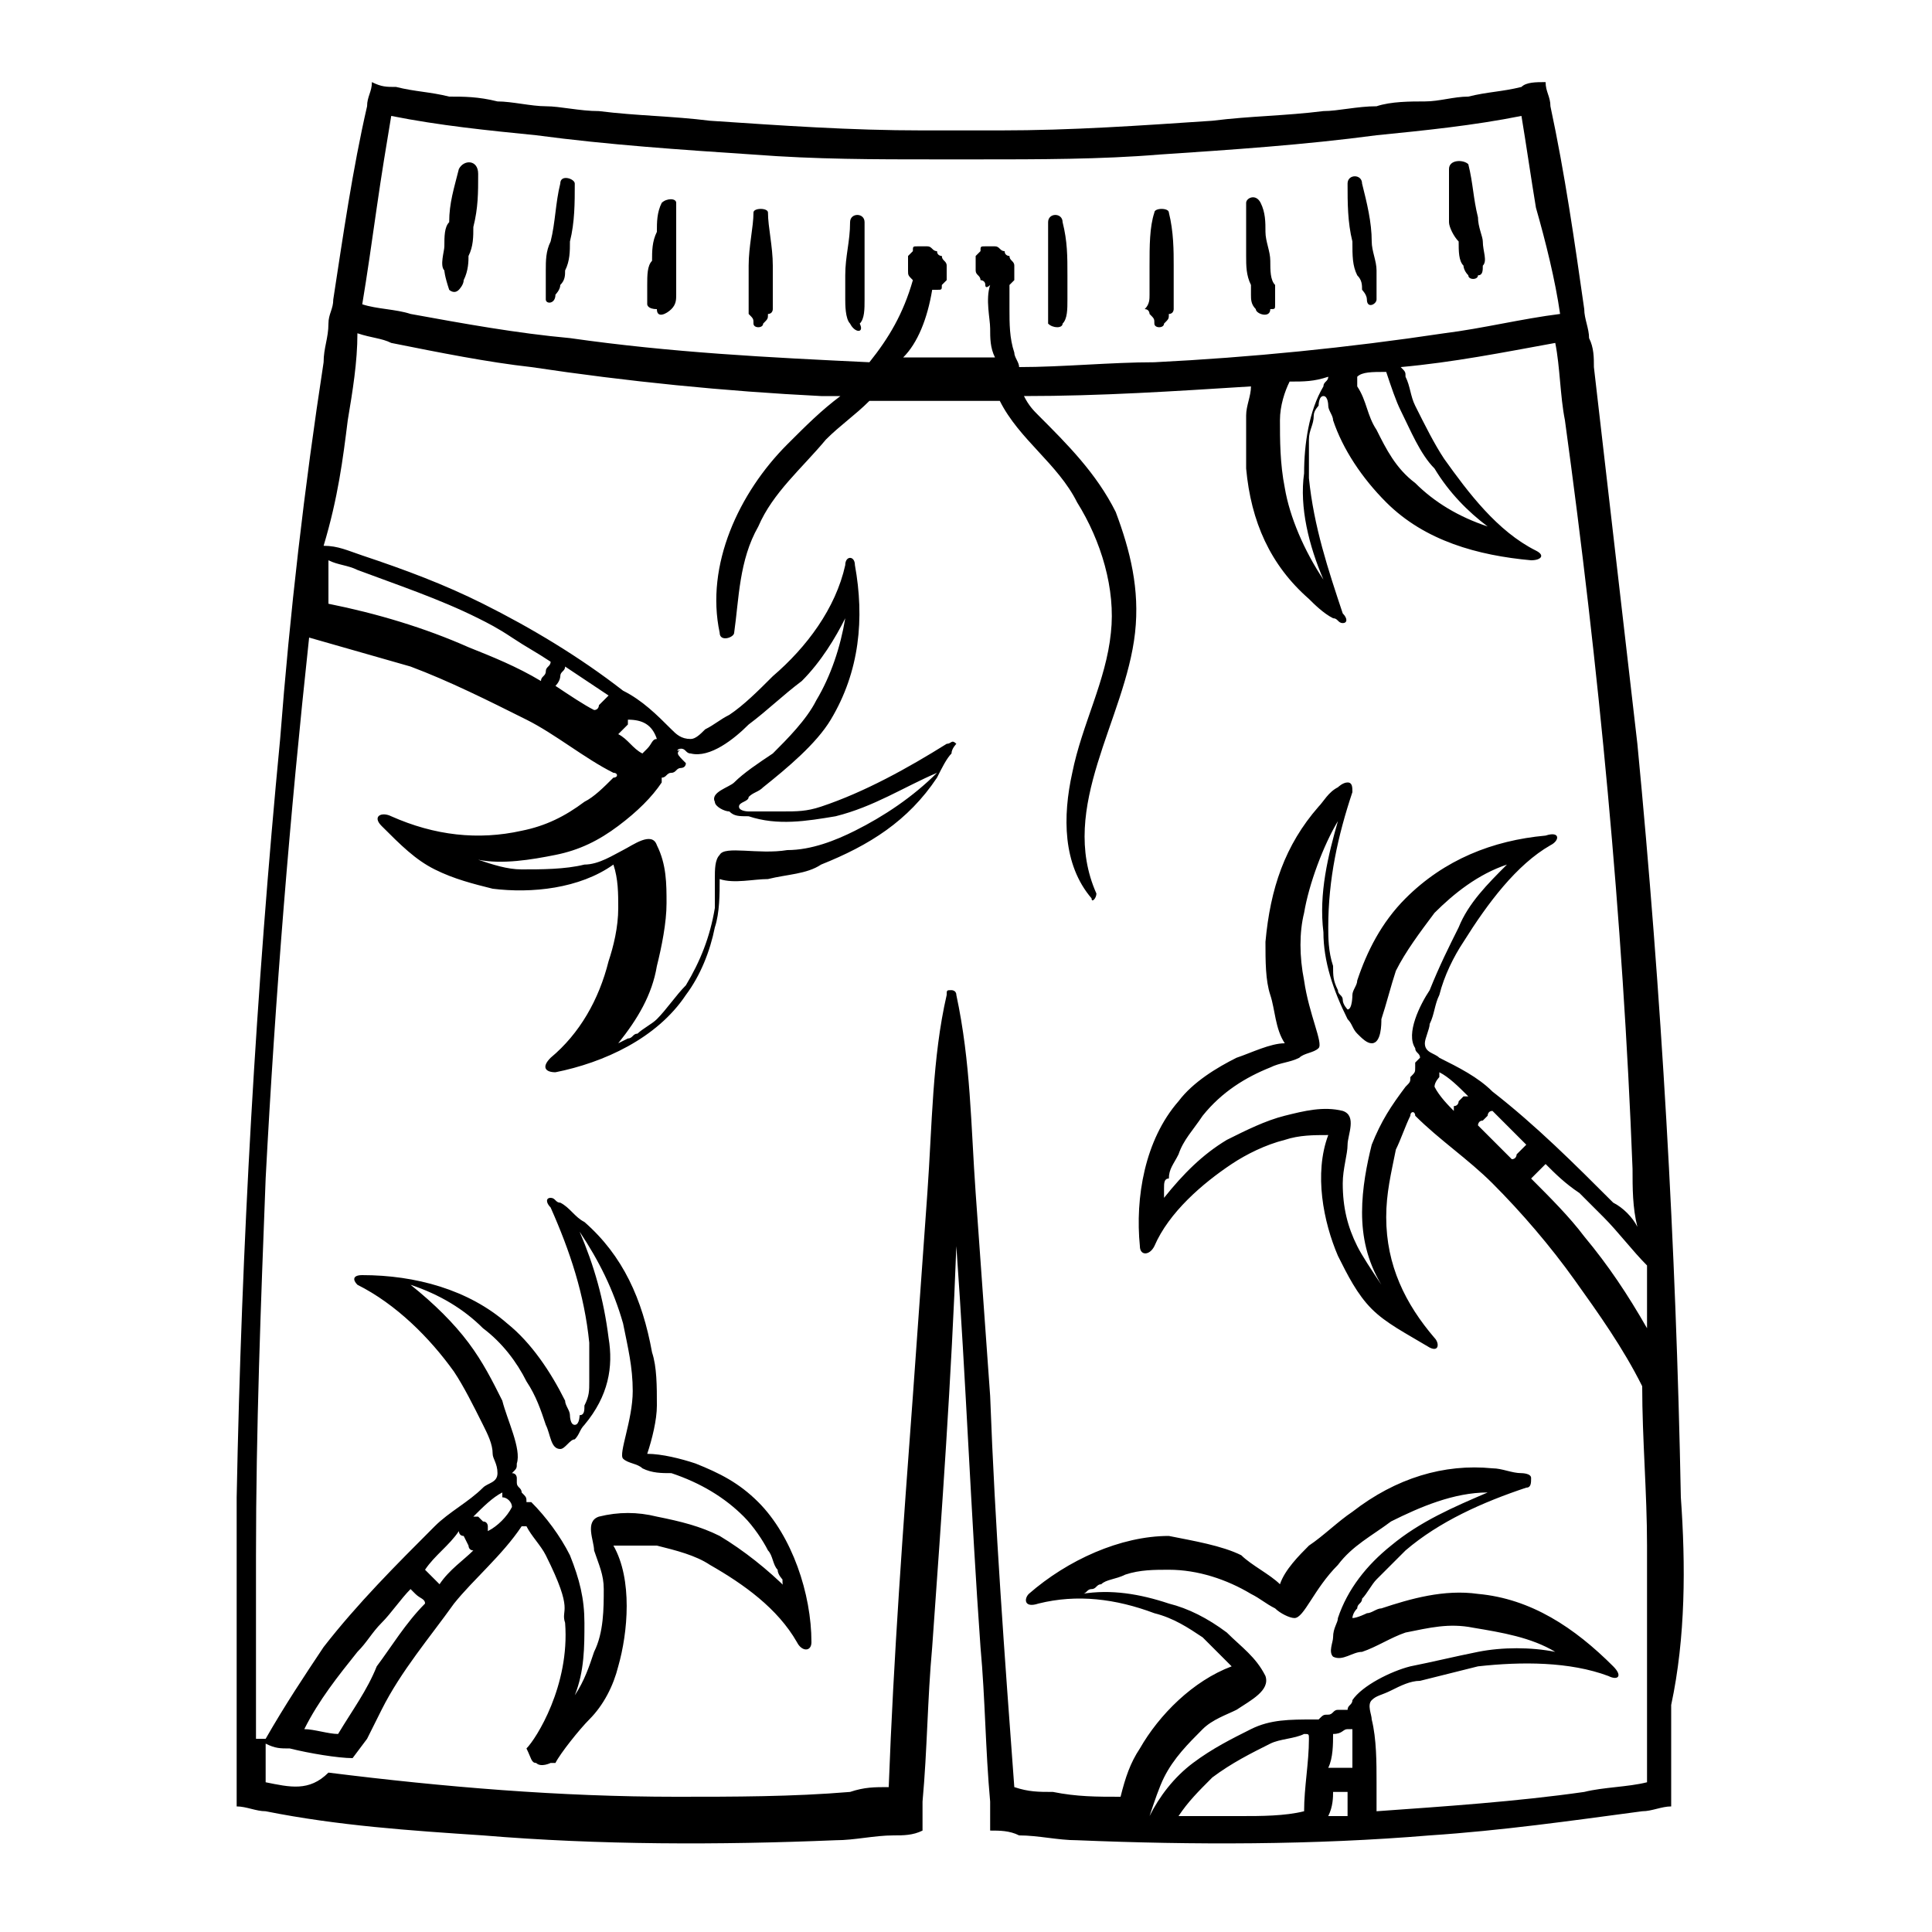 <?xml version="1.0" encoding="utf-8"?>
<!-- Generator: Adobe Illustrator 26.0.1, SVG Export Plug-In . SVG Version: 6.00 Build 0)  -->
<svg version="1.1" id="Layer_1" xmlns="http://www.w3.org/2000/svg" xmlns:xlink="http://www.w3.org/1999/xlink" x="0px" y="0px"
	 viewBox="0 0 40 40" style="enable-background:new 0 0 40 40;" xml:space="preserve">
<path d="M34.8,31c-0.1-5.2-0.4-10.4-0.9-15.6c-0.3-2.6-0.6-5.2-0.9-7.8C33,7.4,33,7.2,32.9,7c0-0.2-0.1-0.4-0.1-0.6
	c-0.2-1.4-0.4-2.8-0.7-4.2c0-0.2-0.1-0.3-0.1-0.5c-0.2,0-0.4,0-0.5,0.1c-0.4,0.1-0.7,0.1-1.1,0.2c-0.3,0-0.6,0.1-0.9,0.1
	c-0.3,0-0.7,0-1,0.1c-0.4,0-0.8,0.1-1.1,0.1c-0.8,0.1-1.5,0.1-2.3,0.2c-1.5,0.1-2.9,0.2-4.4,0.2c-0.3,0-0.6,0-0.8,0
	c-0.3,0-0.6,0-0.8,0c-1.5,0-2.9-0.1-4.4-0.2c-0.8-0.1-1.5-0.1-2.3-0.2c-0.4,0-0.8-0.1-1.1-0.1c-0.3,0-0.7-0.1-1-0.1
	C9.9,2,9.6,2,9.3,2C8.9,1.9,8.6,1.9,8.2,1.8C8,1.8,7.9,1.8,7.7,1.7c0,0.2-0.1,0.3-0.1,0.5c-0.3,1.3-0.5,2.7-0.7,4
	c0,0.2-0.1,0.3-0.1,0.5c0,0.3-0.1,0.5-0.1,0.8c-0.4,2.6-0.7,5.2-0.9,7.8C5.3,20.5,5,25.8,4.9,31c0,1.4,0,2.9,0,4.3c0,0.5,0,1,0,1.5
	c0,0.2,0,0.4,0,0.6c0.2,0,0.4,0.1,0.6,0.1C7,37.8,8.5,37.9,10,38c2.4,0.2,4.9,0.2,7.3,0.1c0.4,0,0.8-0.1,1.2-0.1
	c0.2,0,0.4,0,0.6-0.1c0-0.2,0-0.4,0-0.6c0.1-1.1,0.1-2.1,0.2-3.2c0.2-2.8,0.4-5.6,0.5-8.3c0-0.2,0-0.5,0-0.7c0,0.2,0,0.5,0,0.7
	c0.2,2.8,0.3,5.5,0.5,8.3c0.1,1.1,0.1,2.1,0.2,3.2c0,0.2,0,0.4,0,0.6c0.2,0,0.4,0,0.6,0.1c0.4,0,0.8,0.1,1.2,0.1
	c2.4,0.1,4.9,0.1,7.3-0.1c1.5-0.1,2.9-0.3,4.4-0.5c0.2,0,0.4-0.1,0.6-0.1c0-0.2,0-0.4,0-0.6c0-0.5,0-1,0-1.5
	C34.9,33.9,34.9,32.4,34.8,31z M34.1,27.5c-0.4-0.7-0.8-1.3-1.3-1.9c-0.3-0.4-0.7-0.8-1.1-1.2c0.1-0.1,0.1-0.1,0.2-0.2
	c0,0,0.1-0.1,0.1-0.1c0,0,0,0,0,0c0.2,0.2,0.4,0.4,0.7,0.6c0.2,0.2,0.4,0.4,0.5,0.5c0.3,0.3,0.6,0.7,0.9,1
	C34.1,26.6,34.1,27.1,34.1,27.5z M7.8,4.3C7.9,3.6,8,3,8.1,2.4c1,0.2,2,0.3,3,0.4c1.5,0.2,3,0.3,4.5,0.4c1.3,0.1,2.5,0.1,3.8,0.1
	c0.1,0,0.3,0,0.4,0c0.1,0,0.3,0,0.4,0c1.3,0,2.6,0,3.8-0.1c1.5-0.1,3-0.2,4.5-0.4c1-0.1,2-0.2,3-0.4c0.1,0.6,0.2,1.3,0.3,1.9
	C32,5,32.2,5.8,32.3,6.5c-0.8,0.1-1.6,0.3-2.4,0.4c-2,0.3-4,0.5-6,0.6c-0.9,0-1.9,0.1-2.8,0.1c0-0.1-0.1-0.2-0.1-0.3
	c-0.1-0.3-0.1-0.6-0.1-0.9c0-0.1,0-0.3,0-0.5c0,0,0.1-0.1,0.1-0.1c0,0,0-0.1,0-0.2c0,0,0-0.1,0-0.1c0-0.1-0.1-0.1-0.1-0.2
	c0,0-0.1,0-0.1-0.1c-0.1,0-0.1-0.1-0.2-0.1c-0.1,0-0.1,0-0.2,0c-0.1,0-0.1,0-0.1,0.1c0,0-0.1,0.1-0.1,0.1c0,0,0,0.1,0,0.2l0,0.1
	c0,0.1,0.1,0.1,0.1,0.2c0,0,0.1,0,0.1,0.1s0.1,0,0.1,0c-0.1,0.3,0,0.7,0,0.9c0,0.2,0,0.4,0.1,0.6c-0.6,0-1.3,0-1.9,0
	C19,7.1,19.2,6.6,19.3,6c0,0,0,0,0.1,0c0.1,0,0.1,0,0.1-0.1c0,0,0.1-0.1,0.1-0.1c0-0.1,0-0.1,0-0.2c0,0,0-0.1,0-0.1
	c0-0.1-0.1-0.1-0.1-0.2c0,0-0.1,0-0.1-0.1c-0.1,0-0.1-0.1-0.2-0.1c-0.1,0-0.1,0-0.2,0c-0.1,0-0.1,0-0.1,0.1c0,0-0.1,0.1-0.1,0.1
	c0,0.1,0,0.1,0,0.2c0,0,0,0.1,0,0.1c0,0.1,0,0.1,0.1,0.2C18.7,6.5,18.4,7,18,7.5c-2.1-0.1-4.1-0.2-6.2-0.5c-1.1-0.1-2.2-0.3-3.3-0.5
	c-0.3-0.1-0.7-0.1-1-0.2C7.6,5.7,7.7,5,7.8,4.3z M27.4,12c-0.4-0.6-0.7-1.3-0.8-1.9c-0.1-0.5-0.1-1-0.1-1.4c0-0.3,0.1-0.6,0.2-0.8
	c0.3,0,0.5,0,0.8-0.1c0,0.1-0.1,0.1-0.1,0.2c-0.3,0.5-0.4,1.2-0.4,1.8C26.9,10.5,27.1,11.3,27.4,12z M28.7,7.7
	c0.1,0.3,0.2,0.6,0.3,0.8c0.2,0.4,0.4,0.9,0.7,1.2c0.3,0.5,0.7,0.9,1.1,1.2c-0.6-0.2-1.1-0.5-1.5-0.9c-0.4-0.3-0.6-0.7-0.8-1.1
	c-0.2-0.3-0.2-0.6-0.4-0.9c0-0.1,0-0.1,0-0.2C28.2,7.7,28.4,7.7,28.7,7.7z M6.8,11.6c0.2,0.1,0.4,0.1,0.6,0.2c0.8,0.3,1.7,0.6,2.5,1
	c0.2,0.1,0.4,0.2,0.7,0.4c0.3,0.2,0.5,0.3,0.8,0.5c0,0,0,0,0,0c0,0.1-0.1,0.1-0.1,0.2c0,0.1-0.1,0.1-0.1,0.2c-0.5-0.3-1-0.5-1.5-0.7
	c-0.9-0.4-1.9-0.7-2.9-0.9C6.8,12.1,6.8,11.8,6.8,11.6z M26.2,34.7c-0.2-0.4-0.5-0.6-0.8-0.9c-0.4-0.3-0.8-0.5-1.2-0.6
	C23.6,33,23,32.9,22.4,33c0.1,0,0.1-0.1,0.2-0.1c0.1,0,0.1-0.1,0.2-0.1c0.1-0.1,0.3-0.1,0.5-0.2c0.3-0.1,0.6-0.1,0.9-0.1
	c0.6,0,1.2,0.2,1.7,0.5c0.2,0.1,0.3,0.2,0.5,0.3c0.1,0.1,0.3,0.2,0.4,0.2c0.2,0,0.4-0.6,0.9-1.1c0.3-0.4,0.7-0.6,1.1-0.9
	c0.6-0.3,1.3-0.6,2-0.6c-0.7,0.3-1.4,0.6-2,1.1c-0.5,0.4-0.9,0.9-1.1,1.5c0,0.1-0.1,0.2-0.1,0.4c0,0.1-0.1,0.3,0,0.4
	c0.2,0.1,0.4-0.1,0.6-0.1c0.3-0.1,0.6-0.3,0.9-0.4c0.5-0.1,0.9-0.2,1.4-0.1c0.6,0.1,1.2,0.2,1.7,0.5c-0.5-0.1-1.1-0.1-1.6,0
	c-0.5,0.1-0.9,0.2-1.4,0.3c-0.4,0.1-1,0.4-1.2,0.7c0,0.1-0.1,0.1-0.1,0.2c0,0-0.1,0-0.1,0c0,0,0,0,0,0c0,0-0.1,0-0.1,0
	c-0.1,0-0.1,0.1-0.2,0.1c-0.1,0-0.1,0-0.2,0.1c0,0,0,0-0.1,0c-0.5,0-0.9,0-1.3,0.2c-0.4,0.2-0.8,0.4-1.2,0.7
	c-0.4,0.3-0.7,0.7-0.9,1.1c0,0,0,0,0,0c0.1-0.3,0.2-0.6,0.3-0.8c0.2-0.4,0.5-0.7,0.8-1c0.2-0.2,0.5-0.3,0.7-0.4
	C25.9,35.2,26.3,35,26.2,34.7z M27.6,37.1c0,0,0.1,0,0.1,0l0.1,0c0,0,0.1,0,0.1,0c0,0,0,0,0,0h0c0,0,0,0,0,0c0,0,0,0,0,0
	c0,0.2,0,0.3,0,0.5c-0.1,0-0.3,0-0.4,0C27.6,37.4,27.6,37.2,27.6,37.1z M27.6,35.9C27.6,35.9,27.6,35.9,27.6,35.9
	c0.2,0,0.2-0.1,0.3-0.1c0,0,0.1,0,0.1,0c0,0,0,0,0,0c0,0.3,0,0.5,0,0.8c0,0,0,0-0.1,0c-0.1,0-0.1,0-0.2,0c0,0-0.1,0-0.1,0l-0.1,0
	C27.6,36.4,27.6,36.1,27.6,35.9z M25.7,37.6c-0.4,0-0.9,0-1.3,0c0.2-0.3,0.4-0.5,0.7-0.8c0.4-0.3,0.8-0.5,1.2-0.7
	c0.2-0.1,0.5-0.1,0.7-0.2c0.1,0,0.1,0,0.1,0.1c0,0.5-0.1,1-0.1,1.5C26.6,37.6,26.1,37.6,25.7,37.6z M12.6,27.7
	c-0.1-0.8-0.3-1.5-0.6-2.2c0.4,0.6,0.7,1.2,0.9,1.9c0.1,0.5,0.2,0.9,0.2,1.4c0,0.6-0.3,1.3-0.2,1.4c0.1,0.1,0.3,0.1,0.4,0.2
	c0.2,0.1,0.4,0.1,0.6,0.1c0.6,0.2,1.1,0.5,1.5,0.9c0.2,0.2,0.4,0.5,0.5,0.7c0.1,0.1,0.1,0.3,0.2,0.4c0,0.1,0.1,0.2,0.1,0.2
	c0,0.1,0,0.2,0.1,0.2c-0.4-0.4-0.9-0.8-1.4-1.1c-0.4-0.2-0.8-0.3-1.3-0.4c-0.4-0.1-0.8-0.1-1.2,0c-0.3,0.1-0.1,0.5-0.1,0.7
	c0.1,0.3,0.2,0.5,0.2,0.8c0,0.4,0,0.9-0.2,1.3c-0.1,0.3-0.2,0.6-0.4,0.9c0.2-0.5,0.2-1,0.2-1.5c0-0.5-0.1-0.9-0.3-1.4
	c-0.2-0.4-0.5-0.8-0.8-1.1c0,0,0,0-0.1,0c0-0.1,0-0.1-0.1-0.2c0-0.1-0.1-0.1-0.1-0.2c0,0,0-0.1,0-0.1c0,0,0,0,0,0c0,0,0-0.1-0.1-0.1
	c0.1-0.1,0.1-0.1,0.1-0.2c0.1-0.3-0.2-0.9-0.3-1.3c-0.2-0.4-0.4-0.8-0.7-1.2c-0.3-0.4-0.7-0.8-1.2-1.2c0.6,0.2,1.1,0.5,1.5,0.9
	c0.4,0.3,0.7,0.7,0.9,1.1c0.2,0.3,0.3,0.6,0.4,0.9c0.1,0.2,0.1,0.5,0.3,0.5c0.1,0,0.2-0.2,0.3-0.2c0.1-0.1,0.1-0.2,0.2-0.3
	C12.6,28.9,12.7,28.3,12.6,27.7z M10.6,31.2C10.6,31.2,10.6,31.2,10.6,31.2c-0.1,0.2-0.3,0.4-0.5,0.5l0-0.1c0,0,0-0.1-0.1-0.1
	c0,0-0.1-0.1-0.1-0.1c0,0,0,0-0.1,0c0.2-0.2,0.4-0.4,0.6-0.5c0,0,0,0,0,0c0,0,0,0.1,0,0.1C10.5,31,10.6,31.1,10.6,31.2z M11.1,36.5
	c0.1,0.1,0.3,0,0.3,0c0,0,0.1,0,0.1,0c0,0,0,0,0,0c0.1-0.2,0.5-0.7,0.7-0.9c0.3-0.3,0.5-0.7,0.6-1.1c0.2-0.7,0.3-1.8-0.1-2.5
	c0.3,0,0.6,0,0.9,0c0.4,0.1,0.8,0.2,1.1,0.4c0.7,0.4,1.4,0.9,1.8,1.6c0.1,0.2,0.3,0.2,0.3,0c0-1-0.4-2.2-1.1-2.9
	c-0.4-0.4-0.8-0.6-1.3-0.8c-0.3-0.1-0.7-0.2-1-0.2c0,0,0,0,0,0c0.1-0.3,0.2-0.7,0.2-1c0-0.4,0-0.8-0.1-1.1c-0.2-1.1-0.6-2-1.4-2.7
	c-0.2-0.1-0.3-0.3-0.5-0.4c-0.1,0-0.1-0.1-0.2-0.1c-0.1,0-0.1,0.1,0,0.2c0.4,0.9,0.7,1.8,0.8,2.8c0,0.3,0,0.6,0,0.8
	c0,0.2,0,0.3-0.1,0.5c0,0.1,0,0.2-0.1,0.2c0,0,0,0.2-0.1,0.2c-0.1,0-0.1-0.2-0.1-0.2c0-0.1-0.1-0.2-0.1-0.3
	c-0.3-0.6-0.7-1.2-1.2-1.6c-0.8-0.7-1.9-1-3-1c-0.2,0-0.2,0.1-0.1,0.2c0.8,0.4,1.5,1.1,2,1.8c0.2,0.3,0.4,0.7,0.6,1.1
	c0.1,0.2,0.2,0.4,0.2,0.6c0,0.1,0.1,0.2,0.1,0.4c0,0.2-0.2,0.2-0.3,0.3c-0.3,0.3-0.7,0.5-1,0.8c-0.8,0.8-1.6,1.6-2.3,2.5
	c-0.4,0.6-0.8,1.2-1.2,1.9c-0.1,0-0.1,0-0.2,0c0-1.3,0-2.5,0-3.8c0-2.6,0.1-5.2,0.2-7.8c0.2-3.8,0.5-7.5,0.9-11.2
	c0.7,0.2,1.4,0.4,2.1,0.6c0.8,0.3,1.6,0.7,2.4,1.1c0.6,0.3,1.2,0.8,1.8,1.1c0.1,0,0.1,0.1,0,0.1c-0.2,0.2-0.4,0.4-0.6,0.5
	c-0.4,0.3-0.8,0.5-1.3,0.6c-0.9,0.2-1.8,0.1-2.7-0.3c-0.2-0.1-0.4,0-0.2,0.2c0.4,0.4,0.7,0.7,1.1,0.9c0.4,0.2,0.8,0.3,1.2,0.4
	c0.8,0.1,1.8,0,2.5-0.5c0.1,0.3,0.1,0.6,0.1,0.9c0,0.4-0.1,0.8-0.2,1.1c-0.2,0.8-0.6,1.5-1.2,2c-0.2,0.2-0.1,0.3,0.1,0.3
	c1-0.2,2.1-0.7,2.7-1.6c0.3-0.4,0.5-0.9,0.6-1.4c0.1-0.3,0.1-0.7,0.1-1c0,0,0,0,0,0c0.3,0.1,0.7,0,1,0c0.4-0.1,0.8-0.1,1.1-0.3
	c1-0.4,1.8-0.9,2.4-1.8c0.1-0.2,0.2-0.4,0.3-0.5c0-0.1,0.1-0.2,0.1-0.2c-0.1-0.1-0.1,0-0.2,0c-0.8,0.5-1.7,1-2.6,1.3
	c-0.3,0.1-0.5,0.1-0.8,0.1c-0.2,0-0.3,0-0.5,0c-0.1,0-0.2,0-0.2,0c0,0-0.2,0-0.2-0.1c0-0.1,0.2-0.1,0.2-0.2c0.1-0.1,0.2-0.1,0.3-0.2
	c0.5-0.4,1.1-0.9,1.4-1.4c0.6-1,0.7-2.1,0.5-3.2c0-0.2-0.2-0.2-0.2,0c-0.2,0.9-0.8,1.7-1.5,2.3c-0.3,0.3-0.6,0.6-0.9,0.8
	c-0.2,0.1-0.3,0.2-0.5,0.3c-0.1,0.1-0.2,0.2-0.3,0.2c-0.2,0-0.3-0.1-0.4-0.2c-0.3-0.3-0.6-0.6-1-0.8c-0.9-0.7-1.9-1.3-2.9-1.8
	c-0.8-0.4-1.6-0.7-2.5-1c-0.3-0.1-0.5-0.2-0.8-0.2C7,10.3,7.1,9.5,7.2,8.7c0.1-0.6,0.2-1.2,0.2-1.8C7.7,7,7.9,7,8.1,7.1
	c1,0.2,2,0.4,2.9,0.5c2,0.3,4,0.5,6,0.6c0.1,0,0.3,0,0.4,0c-0.4,0.3-0.7,0.6-1.1,1c-1,1-1.7,2.5-1.4,3.9c0,0.2,0.3,0.1,0.3,0
	c0.1-0.7,0.1-1.5,0.5-2.2c0.3-0.7,0.9-1.2,1.4-1.8c0.3-0.3,0.6-0.5,0.9-0.8c0.9,0,1.8,0,2.7,0c0,0,0,0,0,0c0.4,0.8,1.2,1.3,1.6,2.1
	c0.5,0.8,0.8,1.8,0.7,2.7c-0.1,1-0.6,1.9-0.8,2.9c-0.2,0.9-0.2,1.9,0.4,2.6c0,0.1,0.1,0,0.1-0.1c-0.8-1.8,0.6-3.6,0.8-5.4
	c0.1-0.9-0.1-1.7-0.4-2.5c-0.4-0.8-1-1.4-1.6-2c-0.1-0.1-0.2-0.2-0.3-0.4c1.6,0,3.1-0.1,4.7-0.2c0,0.2-0.1,0.4-0.1,0.6
	c0,0.4,0,0.8,0,1.1c0.1,1.1,0.5,2,1.3,2.7c0.1,0.1,0.3,0.3,0.5,0.4c0.1,0,0.1,0.1,0.2,0.1s0.1-0.1,0-0.2c-0.3-0.9-0.6-1.8-0.7-2.8
	c0-0.3,0-0.6,0-0.8c0-0.2,0.1-0.3,0.1-0.5c0-0.1,0.1-0.2,0.1-0.2c0,0,0-0.2,0.1-0.2c0.1,0,0.1,0.2,0.1,0.2c0,0.1,0.1,0.2,0.1,0.3
	c0.2,0.6,0.6,1.2,1.1,1.7c0.8,0.8,1.9,1.1,3,1.2c0.2,0,0.3-0.1,0.1-0.2c-0.8-0.4-1.4-1.2-1.9-1.9c-0.2-0.3-0.4-0.7-0.6-1.1
	c-0.1-0.2-0.1-0.4-0.2-0.6c0-0.1,0-0.1-0.1-0.2c1.1-0.1,2.1-0.3,3.2-0.5c0.1,0.5,0.1,1.1,0.2,1.6c0.7,5.1,1.2,10.3,1.4,15.5
	c0,0.4,0,0.8,0.1,1.2c-0.1-0.2-0.3-0.4-0.5-0.5c-0.8-0.8-1.6-1.6-2.5-2.3c-0.3-0.3-0.7-0.5-1.1-0.7c-0.1-0.1-0.3-0.1-0.3-0.3
	c0-0.1,0.1-0.3,0.1-0.4c0.1-0.2,0.1-0.4,0.2-0.6c0.1-0.4,0.3-0.8,0.5-1.1c0.5-0.8,1.1-1.6,1.8-2c0.2-0.1,0.2-0.3-0.1-0.2
	c-1.1,0.1-2.1,0.5-2.9,1.3c-0.5,0.5-0.8,1.1-1,1.7c0,0.1-0.1,0.2-0.1,0.3c0,0,0,0.3-0.1,0.3c0,0-0.1-0.1-0.1-0.2
	c0-0.1-0.1-0.1-0.1-0.2c-0.1-0.2-0.1-0.3-0.1-0.5c-0.1-0.3-0.1-0.6-0.1-0.8c0-1,0.2-1.9,0.5-2.8c0-0.1,0-0.2-0.1-0.2
	s-0.2,0.1-0.2,0.1c-0.2,0.1-0.3,0.3-0.4,0.4c-0.7,0.8-1,1.7-1.1,2.8c0,0.4,0,0.8,0.1,1.1c0.1,0.3,0.1,0.7,0.3,1c0,0,0,0,0,0
	c-0.3,0-0.7,0.2-1,0.3c-0.4,0.2-0.9,0.5-1.2,0.9c-0.7,0.8-0.9,2-0.8,3c0,0.2,0.2,0.2,0.3,0c0.3-0.7,1-1.3,1.6-1.7
	c0.3-0.2,0.7-0.4,1.1-0.5c0.3-0.1,0.6-0.1,0.9-0.1c-0.3,0.8-0.1,1.8,0.2,2.5c0.2,0.4,0.4,0.8,0.7,1.1c0.3,0.3,0.7,0.5,1.2,0.8
	c0.2,0.1,0.2-0.1,0.1-0.2c-0.6-0.7-1-1.5-1-2.5c0-0.5,0.1-0.9,0.2-1.4c0.1-0.2,0.2-0.5,0.3-0.7c0-0.1,0.1-0.1,0.1,0
	c0.5,0.5,1.1,0.9,1.6,1.4c0.6,0.6,1.2,1.3,1.7,2c0.5,0.7,1,1.4,1.4,2.2c0,0,0,0,0,0c0,1.1,0.1,2.2,0.1,3.3c0,1.2,0,2.4,0,3.6v0.5
	c0,0.3,0,0.6,0,0.8c-0.4,0.1-0.9,0.1-1.3,0.2c-1.4,0.2-2.9,0.3-4.3,0.4c0-0.2,0-0.4,0-0.6c0-0.4,0-0.9-0.1-1.3c0-0.1-0.1-0.3,0-0.4
	c0.1-0.1,0.2-0.1,0.4-0.2c0.2-0.1,0.4-0.2,0.6-0.2c0.4-0.1,0.8-0.2,1.2-0.3c0.9-0.1,1.9-0.1,2.7,0.2c0.2,0.1,0.3,0,0.1-0.2
	c-0.8-0.8-1.7-1.4-2.8-1.5c-0.7-0.1-1.4,0.1-2,0.3c-0.1,0-0.2,0.1-0.3,0.1c0,0-0.2,0.1-0.3,0.1c0,0,0-0.1,0.1-0.2
	c0-0.1,0.1-0.1,0.1-0.2c0.1-0.1,0.2-0.3,0.3-0.4c0.2-0.2,0.4-0.4,0.6-0.6c0.7-0.6,1.6-1,2.5-1.3c0.1,0,0.1-0.1,0.1-0.2
	c0-0.1-0.2-0.1-0.2-0.1c-0.2,0-0.4-0.1-0.6-0.1c-1-0.1-2,0.2-2.9,0.9c-0.3,0.2-0.6,0.5-0.9,0.7c-0.2,0.2-0.5,0.5-0.6,0.8
	c0,0,0,0,0,0c-0.2-0.2-0.6-0.4-0.8-0.6c-0.4-0.2-1-0.3-1.5-0.4c-1,0-2.1,0.5-2.9,1.2c-0.1,0.1-0.1,0.3,0.2,0.2
	c0.8-0.2,1.6-0.1,2.4,0.2c0.4,0.1,0.7,0.3,1,0.5c0.2,0.2,0.4,0.4,0.6,0.6c-0.8,0.3-1.5,1-1.9,1.7c-0.2,0.3-0.3,0.6-0.4,1
	c-0.5,0-0.9,0-1.4-0.1c-0.3,0-0.5,0-0.8-0.1c-0.2-2.7-0.4-5.4-0.5-8.1c-0.1-1.4-0.2-2.8-0.3-4.2c-0.1-1.4-0.1-2.7-0.4-4.1
	c0-0.1-0.1-0.1-0.1-0.1c-0.1,0-0.1,0-0.1,0.1c-0.3,1.3-0.3,2.7-0.4,4.1c-0.1,1.4-0.2,2.8-0.3,4.2c-0.2,2.7-0.4,5.4-0.5,8.1
	c-0.3,0-0.5,0-0.8,0.1c-1.2,0.1-2.4,0.1-3.6,0.1c-2.4,0-4.8-0.2-7.2-0.5C6.4,37.1,6,37,5.5,36.9c0-0.3,0-0.5,0-0.8
	c0.2,0.1,0.3,0.1,0.5,0.1c0.4,0.1,1,0.2,1.3,0.2L7.6,36c0.1-0.2,0.2-0.4,0.3-0.6c0.4-0.8,1-1.5,1.5-2.2c0.4-0.5,1-1,1.4-1.6
	c0,0,0.1,0,0.1,0c0.1,0.2,0.3,0.4,0.4,0.6c0.6,1.2,0.3,1.1,0.4,1.4c0.1,1.3-0.6,2.4-0.8,2.6C11,36.4,11,36.5,11.1,36.5z M9.1,32.8
	C9.1,32.8,9.1,32.7,9.1,32.8C9,32.7,9,32.7,8.9,32.6c0,0-0.1-0.1-0.1-0.1C9,32.2,9.3,32,9.5,31.7c0,0,0,0,0,0c0,0,0,0,0,0
	c0,0,0,0,0,0c0,0,0,0,0,0c0,0,0,0.1,0.1,0.1L9.7,32c0,0,0,0.1,0.1,0.1C9.6,32.3,9.3,32.5,9.1,32.8z M8.8,33.2
	c-0.4,0.4-0.7,0.9-1,1.3C7.6,35,7.3,35.4,7,35.9c-0.2,0-0.5-0.1-0.7-0.1c0.3-0.6,0.7-1.1,1.1-1.6c0.2-0.2,0.3-0.4,0.5-0.6
	c0.2-0.2,0.4-0.5,0.6-0.7c0,0,0,0,0,0c0,0,0.1,0.1,0.1,0.1C8.7,33.1,8.8,33.1,8.8,33.2z M11.5,14.2C11.6,14.2,11.6,14.2,11.5,14.2
	c0.1-0.1,0.1-0.2,0.1-0.2c0-0.1,0.1-0.1,0.1-0.2c0.3,0.2,0.6,0.4,0.9,0.6h0c0,0,0,0,0,0l0,0l0,0c0,0-0.1,0.1-0.1,0.1l-0.1,0.1
	c0,0,0,0.1-0.1,0.1C12.1,14.6,11.8,14.4,11.5,14.2z M14.1,15.5c0.1,0,0.1,0.1,0.2,0.1c0.4,0.1,0.9-0.3,1.2-0.6
	c0.4-0.3,0.7-0.6,1.1-0.9c0.4-0.4,0.7-0.9,0.9-1.3c-0.1,0.6-0.3,1.2-0.6,1.7c-0.2,0.4-0.6,0.8-0.9,1.1c-0.3,0.2-0.6,0.4-0.8,0.6
	c-0.1,0.1-0.5,0.2-0.4,0.4c0,0.1,0.2,0.2,0.3,0.2c0.1,0.1,0.2,0.1,0.4,0.1c0.6,0.2,1.2,0.1,1.8,0c0.8-0.2,1.4-0.6,2.1-0.9
	c-0.5,0.5-1.1,0.9-1.7,1.2c-0.4,0.2-0.9,0.4-1.4,0.4c-0.6,0.1-1.3-0.1-1.4,0.1c-0.1,0.1-0.1,0.3-0.1,0.5c0,0.2,0,0.4,0,0.6
	c-0.1,0.6-0.3,1.1-0.6,1.6c-0.2,0.2-0.4,0.5-0.6,0.7c-0.1,0.1-0.3,0.2-0.4,0.3c-0.1,0-0.1,0.1-0.2,0.1c0,0-0.2,0.1-0.2,0.1
	c0.4-0.5,0.7-1,0.8-1.6c0.1-0.4,0.2-0.9,0.2-1.3c0-0.4,0-0.8-0.2-1.2c-0.1-0.3-0.5,0-0.7,0.1c-0.2,0.1-0.5,0.3-0.8,0.3
	c-0.4,0.1-0.9,0.1-1.3,0.1c-0.3,0-0.6-0.1-0.9-0.2c0.5,0.1,1.1,0,1.6-0.1c0.5-0.1,0.9-0.3,1.3-0.6c0.4-0.3,0.7-0.6,0.9-0.9
	c0,0,0,0,0-0.1c0.1,0,0.1-0.1,0.2-0.1c0.1,0,0.1-0.1,0.2-0.1c0,0,0.1,0,0.1-0.1C14,15.6,14,15.6,14.1,15.5
	C14,15.6,14,15.5,14.1,15.5z M13.6,15.3c-0.1,0-0.1,0.1-0.2,0.2c0,0,0,0-0.1,0.1c-0.2-0.1-0.3-0.3-0.5-0.4l0,0c0,0,0.1-0.1,0.1-0.1
	c0,0,0.1-0.1,0.1-0.1c0,0,0,0,0-0.1C13.3,14.9,13.5,15,13.6,15.3c0.1-0.1,0.1-0.1,0.1-0.1C13.6,15.2,13.6,15.3,13.6,15.3z
	 M31.6,23.7c0,0-0.1,0.1-0.1,0.1c0,0-0.1,0.1-0.1,0.1c0,0,0,0.1-0.1,0.1c-0.2-0.2-0.5-0.5-0.7-0.7c0,0,0-0.1,0.1-0.1l0.1-0.1
	c0,0,0-0.1,0.1-0.1c0,0,0,0,0,0c0,0,0,0,0,0c0,0,0,0,0,0c0,0,0,0,0,0C31.1,23.2,31.3,23.4,31.6,23.7z M29.3,21.7
	c0,0.1,0.1,0.1,0.1,0.2c0,0,0,0-0.1,0.1c0,0,0,0,0,0c0,0,0,0.1,0,0.1c0,0.1,0,0.1-0.1,0.2c0,0.1,0,0.1-0.1,0.2c0,0,0,0,0,0
	c-0.3,0.4-0.5,0.7-0.7,1.2c-0.1,0.4-0.2,0.9-0.2,1.4c0,0.5,0.1,1,0.4,1.5c-0.2-0.3-0.4-0.6-0.5-0.8c-0.2-0.4-0.3-0.8-0.3-1.3
	c0-0.3,0.1-0.6,0.1-0.8c0-0.2,0.2-0.6-0.1-0.7c-0.4-0.1-0.8,0-1.2,0.1c-0.4,0.1-0.8,0.3-1.2,0.5c-0.5,0.3-0.9,0.7-1.3,1.2
	c0,0,0-0.2,0-0.2c0-0.1,0-0.2,0.1-0.2c0-0.2,0.1-0.3,0.2-0.5c0.1-0.3,0.3-0.5,0.5-0.8c0.4-0.5,0.9-0.8,1.4-1
	c0.2-0.1,0.4-0.1,0.6-0.2c0.1-0.1,0.3-0.1,0.4-0.2c0.1-0.1-0.2-0.7-0.3-1.4c-0.1-0.5-0.1-1,0-1.4c0.1-0.6,0.4-1.4,0.7-1.9
	c-0.2,0.7-0.4,1.5-0.3,2.3c0,0.6,0.2,1.2,0.5,1.8c0.1,0.1,0.1,0.2,0.2,0.3c0.1,0.1,0.2,0.2,0.3,0.2c0.2,0,0.2-0.4,0.2-0.5
	c0.1-0.3,0.2-0.7,0.3-1c0.2-0.4,0.5-0.8,0.8-1.2c0.4-0.4,0.9-0.8,1.5-1c-0.4,0.4-0.8,0.8-1,1.3c-0.2,0.4-0.4,0.8-0.6,1.3
	C29.4,20.8,29.1,21.4,29.3,21.7z M29.7,22.5c0-0.1,0.1-0.2,0.1-0.2c0,0,0-0.1,0-0.1c0,0,0,0,0,0c0.2,0.1,0.4,0.3,0.6,0.5
	c0,0,0,0-0.1,0c0,0-0.1,0.1-0.1,0.1c0,0,0,0.1-0.1,0.1l0,0.1C30,22.9,29.8,22.7,29.7,22.5C29.7,22.6,29.7,22.6,29.7,22.5z M9.2,5.6
	c-0.1-0.1,0-0.4,0-0.5c0-0.2,0-0.4,0.1-0.5c0-0.4,0.1-0.7,0.2-1.1c0.1-0.2,0.4-0.2,0.4,0.1c0,0.4,0,0.7-0.1,1.1c0,0.2,0,0.4-0.1,0.6
	c0,0.1,0,0.3-0.1,0.5c0,0.1-0.1,0.2-0.1,0.2c-0.1,0.1-0.2,0-0.2,0C9.2,5.7,9.2,5.6,9.2,5.6z M11.3,6.2c0-0.1,0-0.2,0-0.3
	c0-0.1,0-0.2,0-0.3c0-0.2,0-0.4,0.1-0.6c0.1-0.4,0.1-0.8,0.2-1.2c0-0.2,0.3-0.1,0.3,0c0,0.4,0,0.8-0.1,1.2c0,0.2,0,0.4-0.1,0.6
	c0,0.1,0,0.2-0.1,0.3c0,0.1-0.1,0.2-0.1,0.2C11.5,6.3,11.3,6.3,11.3,6.2z M13.4,6.3c0,0,0-0.1,0-0.1c0-0.1,0-0.2,0-0.3
	c0-0.2,0-0.4,0.1-0.5c0-0.2,0-0.4,0.1-0.6c0-0.2,0-0.4,0.1-0.6c0.1-0.1,0.3-0.1,0.3,0c0,0.1,0,0.2,0,0.3c0,0.1,0,0.2,0,0.3
	c0,0.2,0,0.4,0,0.5c0,0.2,0,0.4,0,0.6c0,0.1,0,0.2,0,0.2c0,0.1,0,0.2-0.1,0.3l0,0c-0.1,0.1-0.3,0.2-0.3,0
	C13.4,6.4,13.4,6.3,13.4,6.3z M15.5,6.4c0-0.1,0-0.2,0-0.3c0-0.2,0-0.4,0-0.6c0-0.4,0.1-0.8,0.1-1.1c0-0.1,0.3-0.1,0.3,0
	C15.9,4.7,16,5.1,16,5.5c0,0.2,0,0.4,0,0.6c0,0.1,0,0.2,0,0.3c0,0,0,0.1-0.1,0.1c0,0.1,0,0.1-0.1,0.2c0,0.1-0.2,0.1-0.2,0
	c0-0.1,0-0.1-0.1-0.2C15.5,6.5,15.5,6.4,15.5,6.4z M17.6,6.7c-0.1-0.1-0.1-0.4-0.1-0.5c0-0.2,0-0.4,0-0.5c0-0.4,0.1-0.7,0.1-1.1
	c0-0.2,0.3-0.2,0.3,0c0,0.4,0,0.7,0,1.1c0,0.2,0,0.4,0,0.5c0,0.2,0,0.4-0.1,0.5l0,0C17.9,6.9,17.7,6.9,17.6,6.7
	C17.6,6.7,17.6,6.7,17.6,6.7z M30,4.6C30,4.2,30,3.8,30,3.5c0-0.2,0.3-0.2,0.4-0.1c0.1,0.4,0.1,0.7,0.2,1.1c0,0.2,0.1,0.4,0.1,0.5
	c0,0.2,0.1,0.4,0,0.5c0,0.1,0,0.2-0.1,0.2c0,0.1-0.2,0.1-0.2,0c-0.1-0.1-0.1-0.2-0.1-0.2c-0.1-0.1-0.1-0.3-0.1-0.5
	C30.1,4.9,30,4.7,30,4.6z M28,5c-0.1-0.4-0.1-0.8-0.1-1.2c0-0.2,0.3-0.2,0.3,0c0.1,0.4,0.2,0.8,0.2,1.2c0,0.2,0.1,0.4,0.1,0.6
	c0,0.1,0,0.2,0,0.3c0,0.1,0,0.2,0,0.3c0,0.1-0.2,0.2-0.2,0c0-0.1-0.1-0.2-0.1-0.2c0-0.1,0-0.2-0.1-0.3C28,5.5,28,5.3,28,5z
	 M25.8,5.3c0-0.2,0-0.4,0-0.5c0-0.1,0-0.2,0-0.3c0-0.1,0-0.2,0-0.3c0-0.1,0.2-0.2,0.3,0c0.1,0.2,0.1,0.4,0.1,0.6
	c0,0.2,0.1,0.4,0.1,0.6c0,0.2,0,0.4,0.1,0.5c0,0.1,0,0.2,0,0.3c0,0,0,0.1,0,0.1c0,0.1,0,0.1-0.1,0.1c0,0.2-0.3,0.1-0.3,0l0,0
	c-0.1-0.1-0.1-0.2-0.1-0.3c0-0.1,0-0.2,0-0.2C25.8,5.7,25.8,5.5,25.8,5.3z M23.8,6.1c0-0.2,0-0.4,0-0.6c0-0.4,0-0.8,0.1-1.1
	c0-0.1,0.3-0.1,0.3,0c0.1,0.4,0.1,0.8,0.1,1.1c0,0.2,0,0.4,0,0.6c0,0.1,0,0.2,0,0.3c0,0,0,0.1-0.1,0.1c0,0.1,0,0.1-0.1,0.2
	c0,0.1-0.2,0.1-0.2,0c0-0.1,0-0.1-0.1-0.2c0,0,0-0.1-0.1-0.1C23.8,6.3,23.8,6.2,23.8,6.1z M21.7,6.2c0-0.2,0-0.4,0-0.5
	c0-0.4,0-0.7,0-1.1c0-0.2,0.3-0.2,0.3,0c0.1,0.4,0.1,0.7,0.1,1.1c0,0.2,0,0.4,0,0.5c0,0.2,0,0.4-0.1,0.5c0,0,0,0,0,0
	c0,0.1-0.2,0.1-0.3,0l0,0C21.7,6.6,21.7,6.4,21.7,6.2z"/>
</svg>
